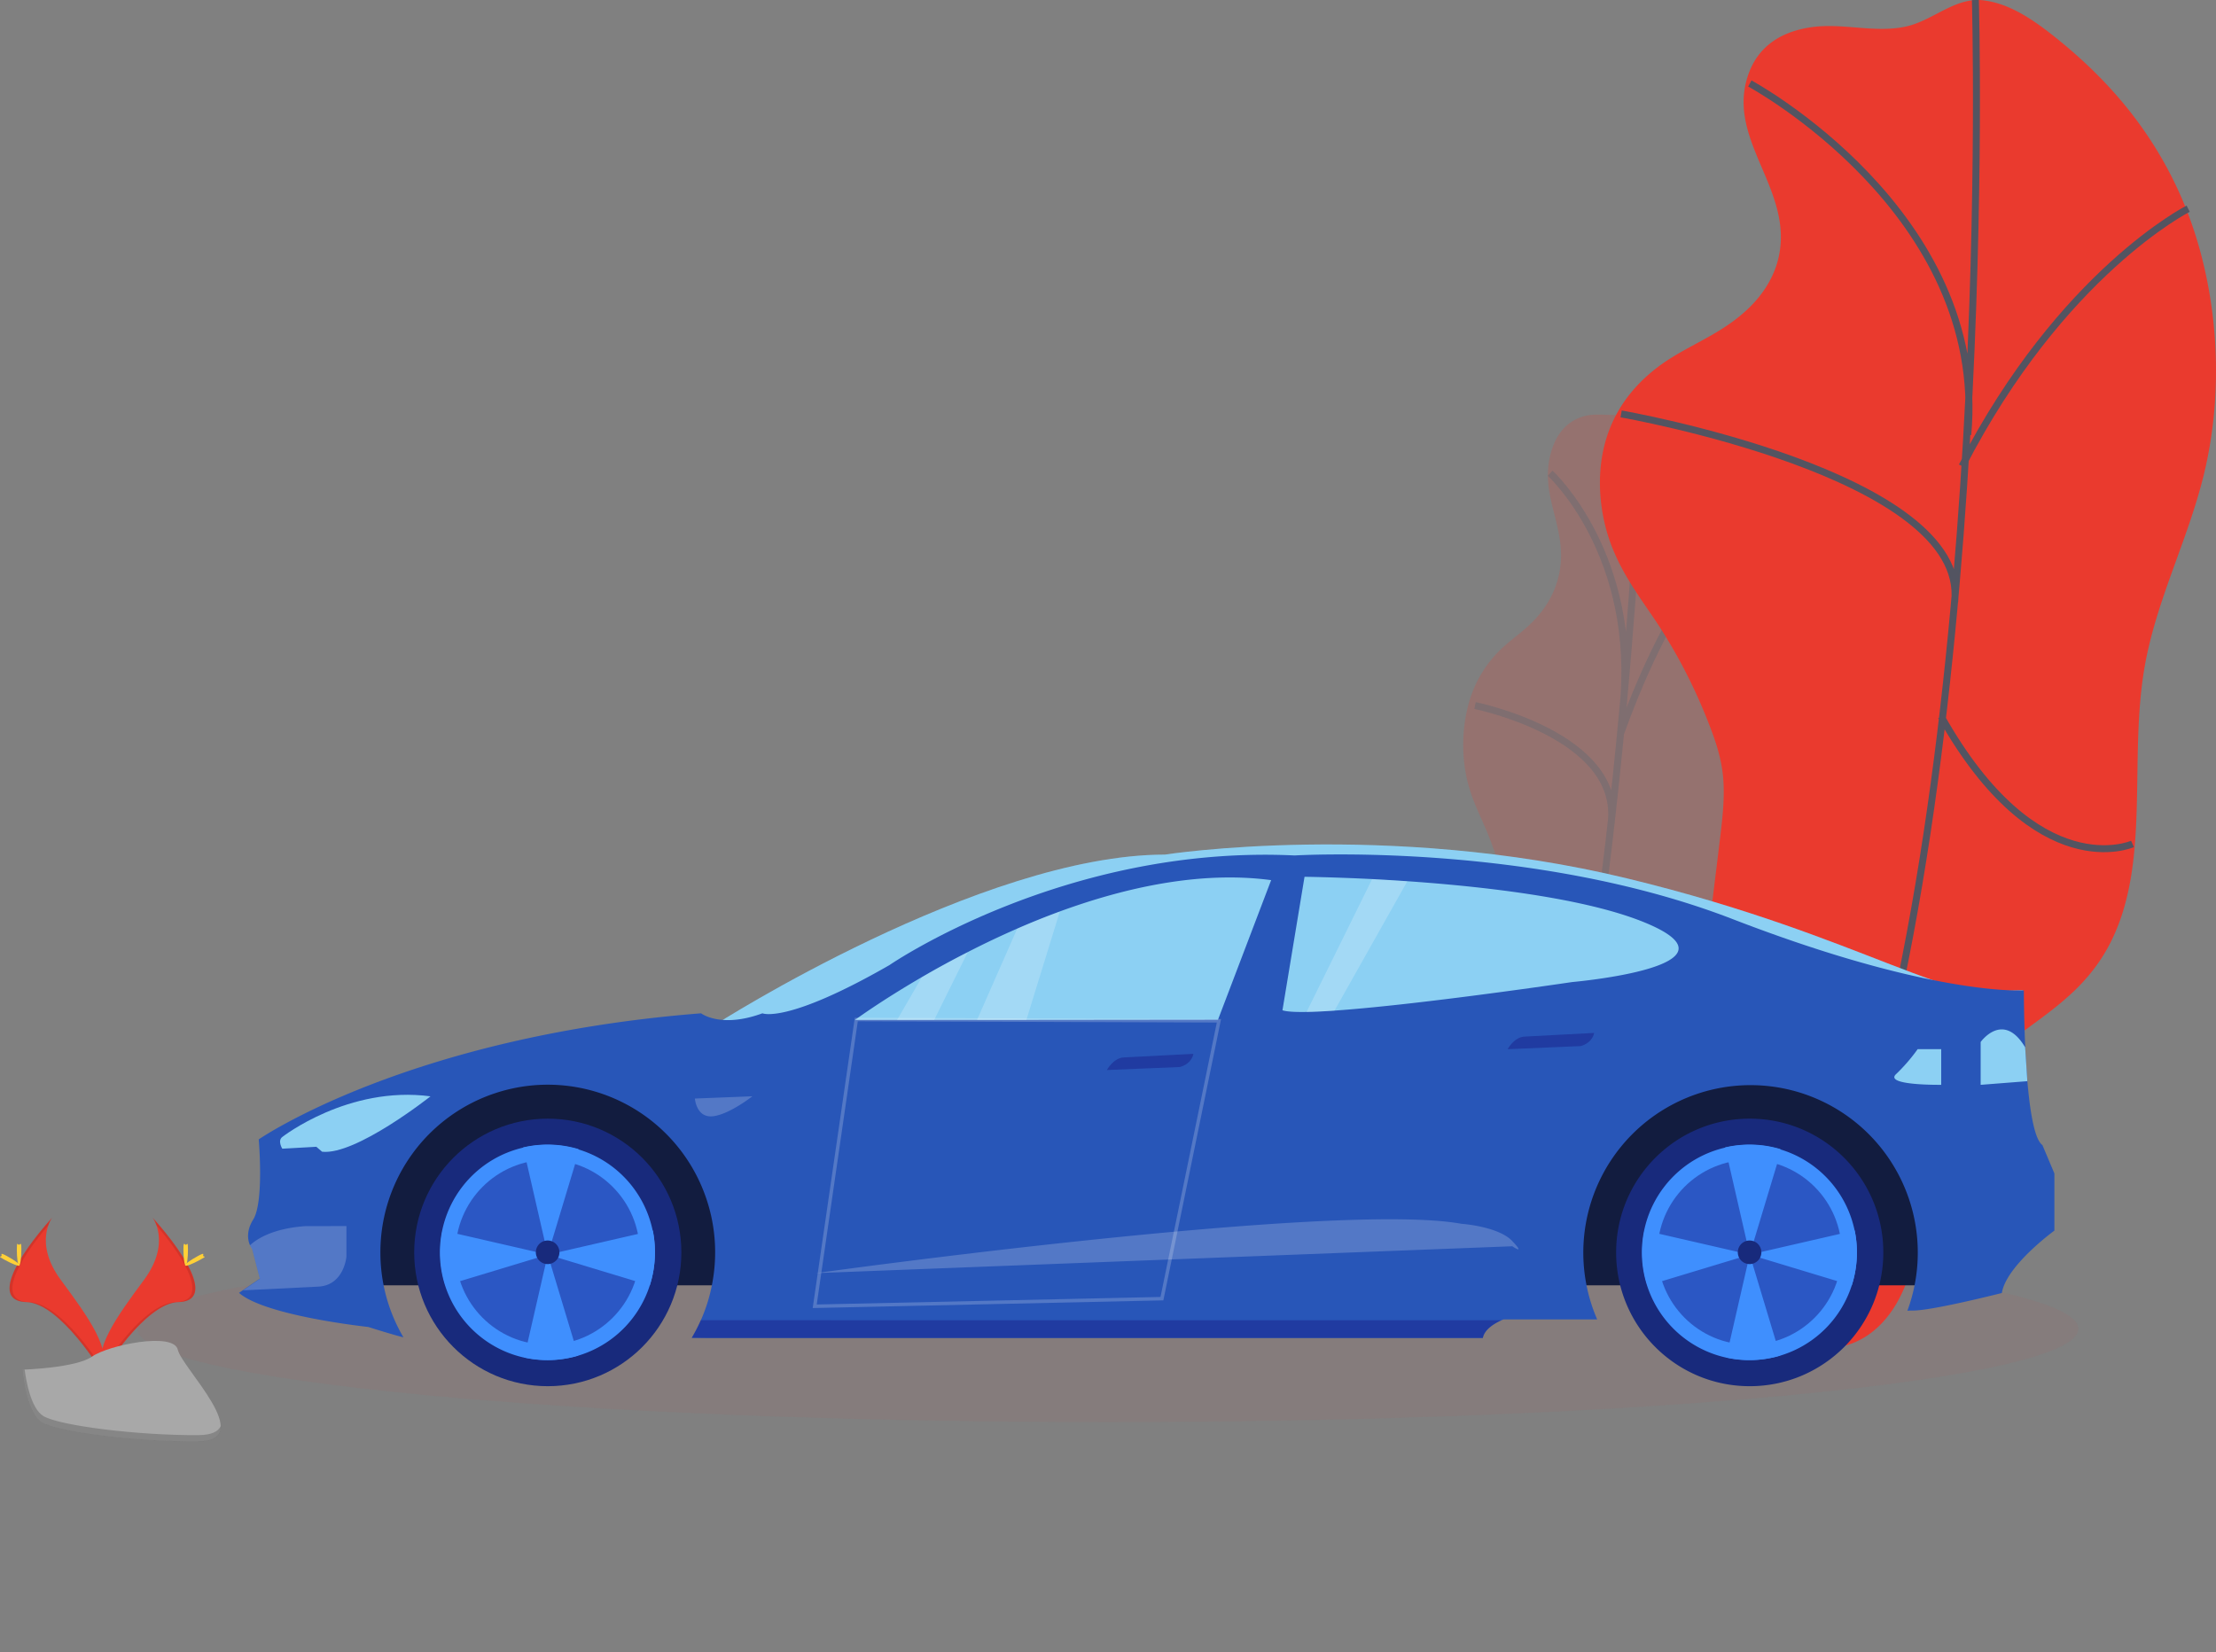 <svg width="637" height="475" fill="none" xmlns="http://www.w3.org/2000/svg"><rect width="100%" height="100%" fill="#808080" stroke="none"/><g clip-path="url(#clip0)"><g opacity=".5"><path opacity=".4" d="M455.239 119.689c-3.262.941-7.313 3.371-9.296 10.041-3.914 13.066 5.14 22.003 2.172 35.571a26.55 26.55 0 01-4.566 9.976c-3.633 4.932-7.586 7.271-11.408 10.726a34.087 34.087 0 00-10.026 16.489 45.675 45.675 0 00-.45 21.434c1.363 5.919 3.685 10.224 5.707 15.026a111.068 111.068 0 015.871 18.945 46.283 46.283 0 011.305 9.609c.065 4.07-.568 8.493-1.188 12.857l-5.525 38.615c-.737 5.141-1.48 10.367-1.507 15.261-.039 5.65.868 10.504 1.768 15.24 1.957 10.218 4.025 20.82 8.48 26.21 4.455 5.389 12.009 3.521 16.66-7.48 4.423-10.452 4.514-24.433 8.415-35.617 6.144-17.638 18.368-19.99 25.146-36.799 6.523-16.123 4.514-35.93 7.828-54.3 2.361-13.177 7.39-25.197 10.371-38.217 4.286-18.755 3.862-38.223.437-52.634-3.424-14.412-9.569-24.309-16.353-31.815-2.877-3.181-5.949-6.01-9.563-6.291-3.842-.294-7.175 4.573-10.991 6.004-4.423 1.652-8.832-.118-13.287 1.149z" fill="#EA3A2E"/><path opacity=".5" d="M472.254 121s-5.743 146.833-29.824 233.42m3.175-218.367s25.719 23.473 20.866 68.199M424 202.844s42.27 8.512 39.134 33.832m35.051-83.281s-17.098 14.995-32.34 57.466m15.621 70.896s-11.67 9.203-21.037-22.898m-29.308 41.622s23.8-3.112 25.994-18.043" stroke="#535461" stroke-width="2" stroke-miterlimit="10"/></g><path d="M520.58 7.835c-6.693.993-14.742 4.096-18.049 13.68-6.491 18.788 13.248 33.01 8.702 52.64-1.364 5.88-4.723 10.662-8.265 14.15-6.941 6.833-14.84 9.8-22.341 14.438-7.502 4.638-15.29 11.916-18.806 23.093-3.386 10.753-1.918 22.636 1.598 31.514s8.839 15.496 13.594 22.8a154.522 154.522 0 0114.448 28.554c1.703 4.397 3.262 9.035 3.816 14.301.613 6.003-.163 12.464-.933 18.788l-6.862 56.182c-.913 7.48-1.833 15.09-1.304 22.296.593 8.316 3.046 15.567 5.466 22.649 5.218 15.274 10.802 31.142 20.632 39.602 9.83 8.46 25.277 6.611 33.587-9.042 7.913-14.901 6.458-35.447 13.203-51.452 10.632-25.223 35.648-27.261 47.683-51.204 11.552-22.969 5.088-52.353 9.726-79.046 3.327-19.128 12.322-36.224 16.96-55.045 6.653-27.118 3.477-55.83-5.329-77.46-8.807-21.63-22.688-36.936-37.612-48.793-6.328-5.023-13.046-9.563-20.535-10.4-7.984-.888-14.35 5.84-22.041 7.533-8.936 2.005-18.264-1.124-27.338.222z" fill="#EA3A2E"/><path opacity=".05" d="M318.464 408.85c154.071 0 278.97-12.016 278.97-26.837s-124.899-26.837-278.97-26.837c-154.07 0-278.97 12.016-278.97 26.837s124.9 26.837 278.97 26.837z" fill="#EA3A2E"/><path d="M567.833 0s6.415 220.496-39.458 348M503 24s68.511 36.93 62.644 101M466 119s99.826 17.405 95.886 54M629 60s-36.359 18.367-65 74m49 108.625s-27.428 12.29-55-36.625" stroke="#535461" stroke-width="2" stroke-miterlimit="10"/><path d="M43.872 350.066s5.466 7.186-2.525 17.965c-7.99 10.779-14.58 19.938-11.885 26.674 0 0 12.055-20.076 21.866-20.357 9.81-.28 3.34-12.209-7.456-24.282z" fill="#EA3A2E"/><path opacity=".1" d="M43.872 350.066a8.88 8.88 0 011.115 2.247c9.576 11.263 14.67 21.774 5.473 22.042-8.571.248-18.852 15.594-21.317 19.474.08.299.18.594.293.882 0 0 12.055-20.075 21.865-20.356 9.81-.281 3.366-12.216-7.43-24.289z" fill="#000"/><path d="M54.035 359.194c0 2.522-.28 4.574-.652 4.574-.373 0-.653-2.045-.653-4.574s.353-1.307.699-1.307.606-1.215.606 1.307z" fill="#FFD037"/><path d="M57.512 362.2c-2.212 1.209-4.137 1.96-4.3 1.627-.163-.333 1.488-1.535 3.7-2.738 2.211-1.202 1.337-.326 1.506 0 .17.327 1.312-.104-.906 1.111z" fill="#FFD037"/><path d="M14.995 350.066s-5.467 7.186 2.524 17.965c7.99 10.779 14.553 19.938 11.944 26.674 0 0-12.055-20.076-21.866-20.357-9.81-.28-3.392-12.209 7.397-24.282z" fill="#EA3A2E"/><path opacity=".1" d="M14.995 350.066a8.88 8.88 0 00-1.116 2.247c-9.576 11.263-14.67 21.774-5.473 22.042 8.572.248 18.852 15.594 21.318 19.474-.081.3-.18.594-.294.882 0 0-12.054-20.075-21.865-20.356-9.81-.281-3.36-12.216 7.43-24.289z" fill="#000"/><path d="M4.838 359.194c0 2.522.28 4.574.653 4.574.37 0 .652-2.045.652-4.574s-.352-1.307-.698-1.307-.607-1.215-.607 1.307z" fill="#FFD037"/><path d="M1.348 362.2c2.212 1.209 4.137 1.96 4.3 1.627.163-.333-1.488-1.535-3.7-2.738-2.211-1.202-1.337-.326-1.506 0-.17.327-1.305-.104.906 1.111z" fill="#FFD037"/><path d="M6.573 393.771s15.284-.47 19.89-3.756c4.604-3.286 23.482-7.186 24.65-1.96 1.167 5.226 22.967 26.203 5.714 26.34-17.254.138-40.09-2.691-44.69-5.494-4.598-2.802-5.564-15.13-5.564-15.13z" fill="#A8A8A8"/><path opacity=".2" d="M57.14 412.593c-17.254.137-40.09-2.691-44.69-5.494-3.503-2.136-4.898-9.799-5.362-13.333H6.58s.965 12.347 5.564 15.149c4.598 2.803 27.436 5.638 44.715 5.501 4.983-.039 6.7-1.816 6.608-4.442-.737 1.587-2.623 2.58-6.328 2.619h.001z" fill="#000"/><path d="M205.5 294.629s76.482-48.937 129.358-48.937c0 0 63.658-9.93 132.9 6.853 69.241 16.783 94.818 38.543 114.015 32.154l-80.65 2.365-295.623 7.565z" fill="#8CD0F3"/><path opacity=".1" d="M205.5 294.629s76.482-48.937 129.358-48.937c0 0 63.658-9.93 132.9 6.853 69.241 16.783 94.818 38.543 114.015 32.154l-80.65 2.365-295.623 7.565z" fill="#8CD0F3"/><path d="M565.993 369.528H99.546l12.824-51.458 79.32-21.121 374.303 9.852v62.727z" fill="#121C3F"/><path d="M590.546 337.374v16.424s-13.848 10.06-15.107 17.939c0 0-19.83 5.043-25.492 5.043-.515 0-1.076 0-1.663.059a47.339 47.339 0 002.068-7.311 48.22 48.22 0 00-9.982-39.944 48.095 48.095 0 00-16.609-12.984 48.006 48.006 0 00-41.115 0 48.062 48.062 0 00-16.609 12.984 48.159 48.159 0 00-9.47 18.85 48.213 48.213 0 00-.512 21.094 48.139 48.139 0 003.059 9.8h-26.888s-.248.084-.652.261c-1.442.653-4.84 2.378-5.329 5.089H203.412l-4.566-.039a47.18 47.18 0 002.609-5.057 46.666 46.666 0 003.17-10.041 48.225 48.225 0 00-8.479-38.152 48.11 48.11 0 00-33.935-19.306 48.079 48.079 0 00-37.064 12.247 48.158 48.158 0 00-11.682 16.193 48.245 48.245 0 00-4.121 19.546c0 3.174.31 6.34.926 9.453a48.085 48.085 0 005.701 14.96c-3.183-.778-10.13-2.986-10.13-2.986s-29.582-3.148-37.136-9.799l1.142-.79 4.84-3.312-2.205-8.493a5.264 5.264 0 01-.652-1.163c-.587-1.417-1.102-4.05.972-7.356 3.144-5.043 1.572-23.008 1.572-23.008s42.804-29.626 127.153-36.25c0 0 2.016 1.568 6.177 1.894 2.818.229 6.621-.117 11.455-1.894 0 0 6.921 3.149 36.528-13.869 0 0 50.365-34.676 116.462-31.514 0 0 67.983-4.103 125.894 18.291 24.958 9.643 43.946 14.784 57.481 17.502 12.498 2.515 20.346 2.979 23.94 3.018h2.302s0 7.506.398 16.371v.046c.144 3.083.339 6.33.613 9.485v.196c.757 8.787 2.062 16.77 4.325 18.351l3.444 8.172z" fill="#2856B8"/><path d="M81.177 326.856s18.962-14.816 42.569-11.661c0 0-21.48 17.025-31.16 15.921l-1.651-1.418-9.785.549s-1.46-2.287.027-3.391z" fill="#8CD0F3"/><path opacity=".2" d="M99.585 352.491v8.748s-.652 8.355-8.186 8.668l-21.526 1.065 4.833-3.312-2.205-8.492a5.061 5.061 0 01-.652-1.157c1.957-1.803 6.569-4.847 15.949-5.5l11.787-.02zm100.167-36.662l16.523-.653s-6.686 5.278-11.409 5.755c-4.722.477-5.114-5.102-5.114-5.102zm34.781 50.198s149.423-20.807 185.541-14.189c0 0 10.619.712 14.637 4.965 4.019 4.253 0 1.496 0 1.496l-200.178 7.728z" fill="#fff"/><path opacity=".5" d="M318.178 307.632s1.891-3.548 4.957-3.626l19.908-1.026s-.313 2.757-3.855 3.783l-21.01.869zm115.196-5.991s1.891-3.548 4.957-3.626l19.908-1.052s-.313 2.757-3.855 3.783l-21.01.895z" fill="#18218A"/><path d="M365.398 253.036l-15.277 40.124-55.081.059h-49.261s7.358-5.409 19.21-12.301a263.87 263.87 0 0113.176-7.186 249.844 249.844 0 0114.227-6.755 211.705 211.705 0 0112.25-4.932c19.106-6.997 40.58-11.694 60.756-9.009zm86.547 29.3s-23.013 3.417-44.976 5.945c-8.395.967-16.634 1.803-23.379 2.267l-.939.065c-2.609.17-5.029.281-7.084.32-3.262.059-5.701-.085-6.921-.477l6.347-38.38s7.828.085 19.406.653l2.531.138c2.407.137 4.944.294 7.593.477 3.783.261 7.769.574 11.878.953 19.843 1.823 42.321 5.096 56.555 10.988 30.286 12.556-21.011 17.051-21.011 17.051zm106.064 19.304v10.243s-16.523.236-12.981-3.07a50.582 50.582 0 006.216-7.186l6.765.013zm24.755 9.198l-13.418 1.051v-12.314s6.217-8.747 12.433.947l.359.569.626 9.747z" fill="#8CD0F3"/><path d="M157.463 398.528c21.208 0 38.401-17.219 38.401-38.459 0-21.24-17.193-38.458-38.401-38.458-21.208 0-38.401 17.218-38.401 38.458s17.193 38.459 38.401 38.459z" fill="#182A7C"/><path d="M188.265 360.037a30.98 30.98 0 01-8.464 21.336 30.888 30.888 0 01-20.812 9.628 30.882 30.882 0 01-21.708-7.378 30.984 30.984 0 01-4.411-42.413 30.872 30.872 0 0142.069-6.575 30.964 30.964 0 0113.326 25.402z" fill="#3F8FFE"/><path opacity=".5" d="M157.418 386.61c14.623 0 26.477-11.901 26.477-26.582 0-14.68-11.854-26.581-26.477-26.581-14.623 0-26.477 11.901-26.477 26.581 0 14.681 11.854 26.582 26.477 26.582z" fill="#18218A"/><path d="M166.276 330.358v1.123l-8.812 29.222-7.071-30.828a30.923 30.923 0 0115.883.483zm-.065 59.37a30.947 30.947 0 01-15.531.536l6.777-29.561 8.754 29.025zm22.054-29.691a31.087 31.087 0 01-1.474 9.499h-.124l-29.177-8.826 30.175-6.937c.411 2.062.612 4.161.6 6.264z" fill="#3F8FFE"/><path d="M157.464 360.702l-29.178 8.826h-.228a31.32 31.32 0 01-.841-15.784l30.247 6.958z" fill="#3F8FFE"/><path d="M157.419 363.422a3.395 3.395 0 002.396-.994 3.387 3.387 0 00.99-2.397 3.379 3.379 0 00-.99-2.397 3.415 3.415 0 00-1.099-.735 3.415 3.415 0 00-1.297-.259 3.405 3.405 0 00-2.395.994 3.385 3.385 0 00-.991 2.397 3.394 3.394 0 002.09 3.133c.411.17.851.258 1.296.258zm345.549 35.106c21.209 0 38.401-17.219 38.401-38.459 0-21.24-17.192-38.458-38.401-38.458-21.208 0-38.401 17.218-38.401 38.458s17.193 38.459 38.401 38.459z" fill="#182A7C"/><path d="M533.777 360.036a30.974 30.974 0 01-8.465 21.336A30.884 30.884 0 01504.501 391a30.88 30.88 0 01-21.708-7.378 30.986 30.986 0 01-4.412-42.413 30.876 30.876 0 0142.07-6.575 30.952 30.952 0 0112.673 19.131c.43 2.062.648 4.164.653 6.271z" fill="#3F8FFE"/><path opacity=".5" d="M502.929 386.61c14.622 0 26.477-11.901 26.477-26.582 0-14.68-11.855-26.581-26.477-26.581-14.623 0-26.477 11.901-26.477 26.581 0 14.681 11.854 26.582 26.477 26.582z" fill="#18218A"/><path d="M511.781 330.357v1.124l-8.813 29.221-7.071-30.828a30.949 30.949 0 0115.884.483zm-.059 59.37a30.935 30.935 0 01-15.531.537l6.777-29.562 8.754 29.025z" fill="#3F8FFE"/><path d="M533.777 360.035a31.083 31.083 0 01-1.475 9.499h-.15l-29.184-8.832 30.176-6.938c.422 2.064.634 4.165.633 6.271zm-30.809.667l-29.177 8.826h-.229a31.32 31.32 0 01-.841-15.784l30.247 6.958z" fill="#3F8FFE"/><path d="M502.929 363.423a3.4 3.4 0 003.129-2.094 3.398 3.398 0 00-1.832-4.43 3.395 3.395 0 00-2.594 0 3.387 3.387 0 00-1.832 1.836 3.394 3.394 0 003.129 4.688z" fill="#182A7C"/><path opacity=".2" d="M278.172 273.771l-9.648 19.474h-10.665l7.13-12.288a277.628 277.628 0 0113.183-7.186zm26.47-11.687l-9.608 31.142h-14.181l11.545-26.223a241.763 241.763 0 0112.244-4.919zm99.893-8.708l-20.932 37.178-.939.065c-2.61.17-5.03.281-7.084.32l18.832-38.171 2.531.137c2.374.131 4.931.288 7.592.471z" fill="#fff"/><path opacity=".2" d="M246.144 293.115l-11.951 82.436 99.809-2.188 16.386-79.889-104.244-.359v0z" stroke="#fff" stroke-miterlimit="10"/><path opacity=".5" d="M431.58 379.564c-1.441.653-4.84 2.378-5.329 5.089H203.412l-4.567-.039a47.556 47.556 0 002.61-5.057l230.125.007z" fill="#18218A"/></g><defs><clipPath id="clip0"><path fill="#fff" d="M0 0h637v475H0z"/></clipPath></defs></svg>
